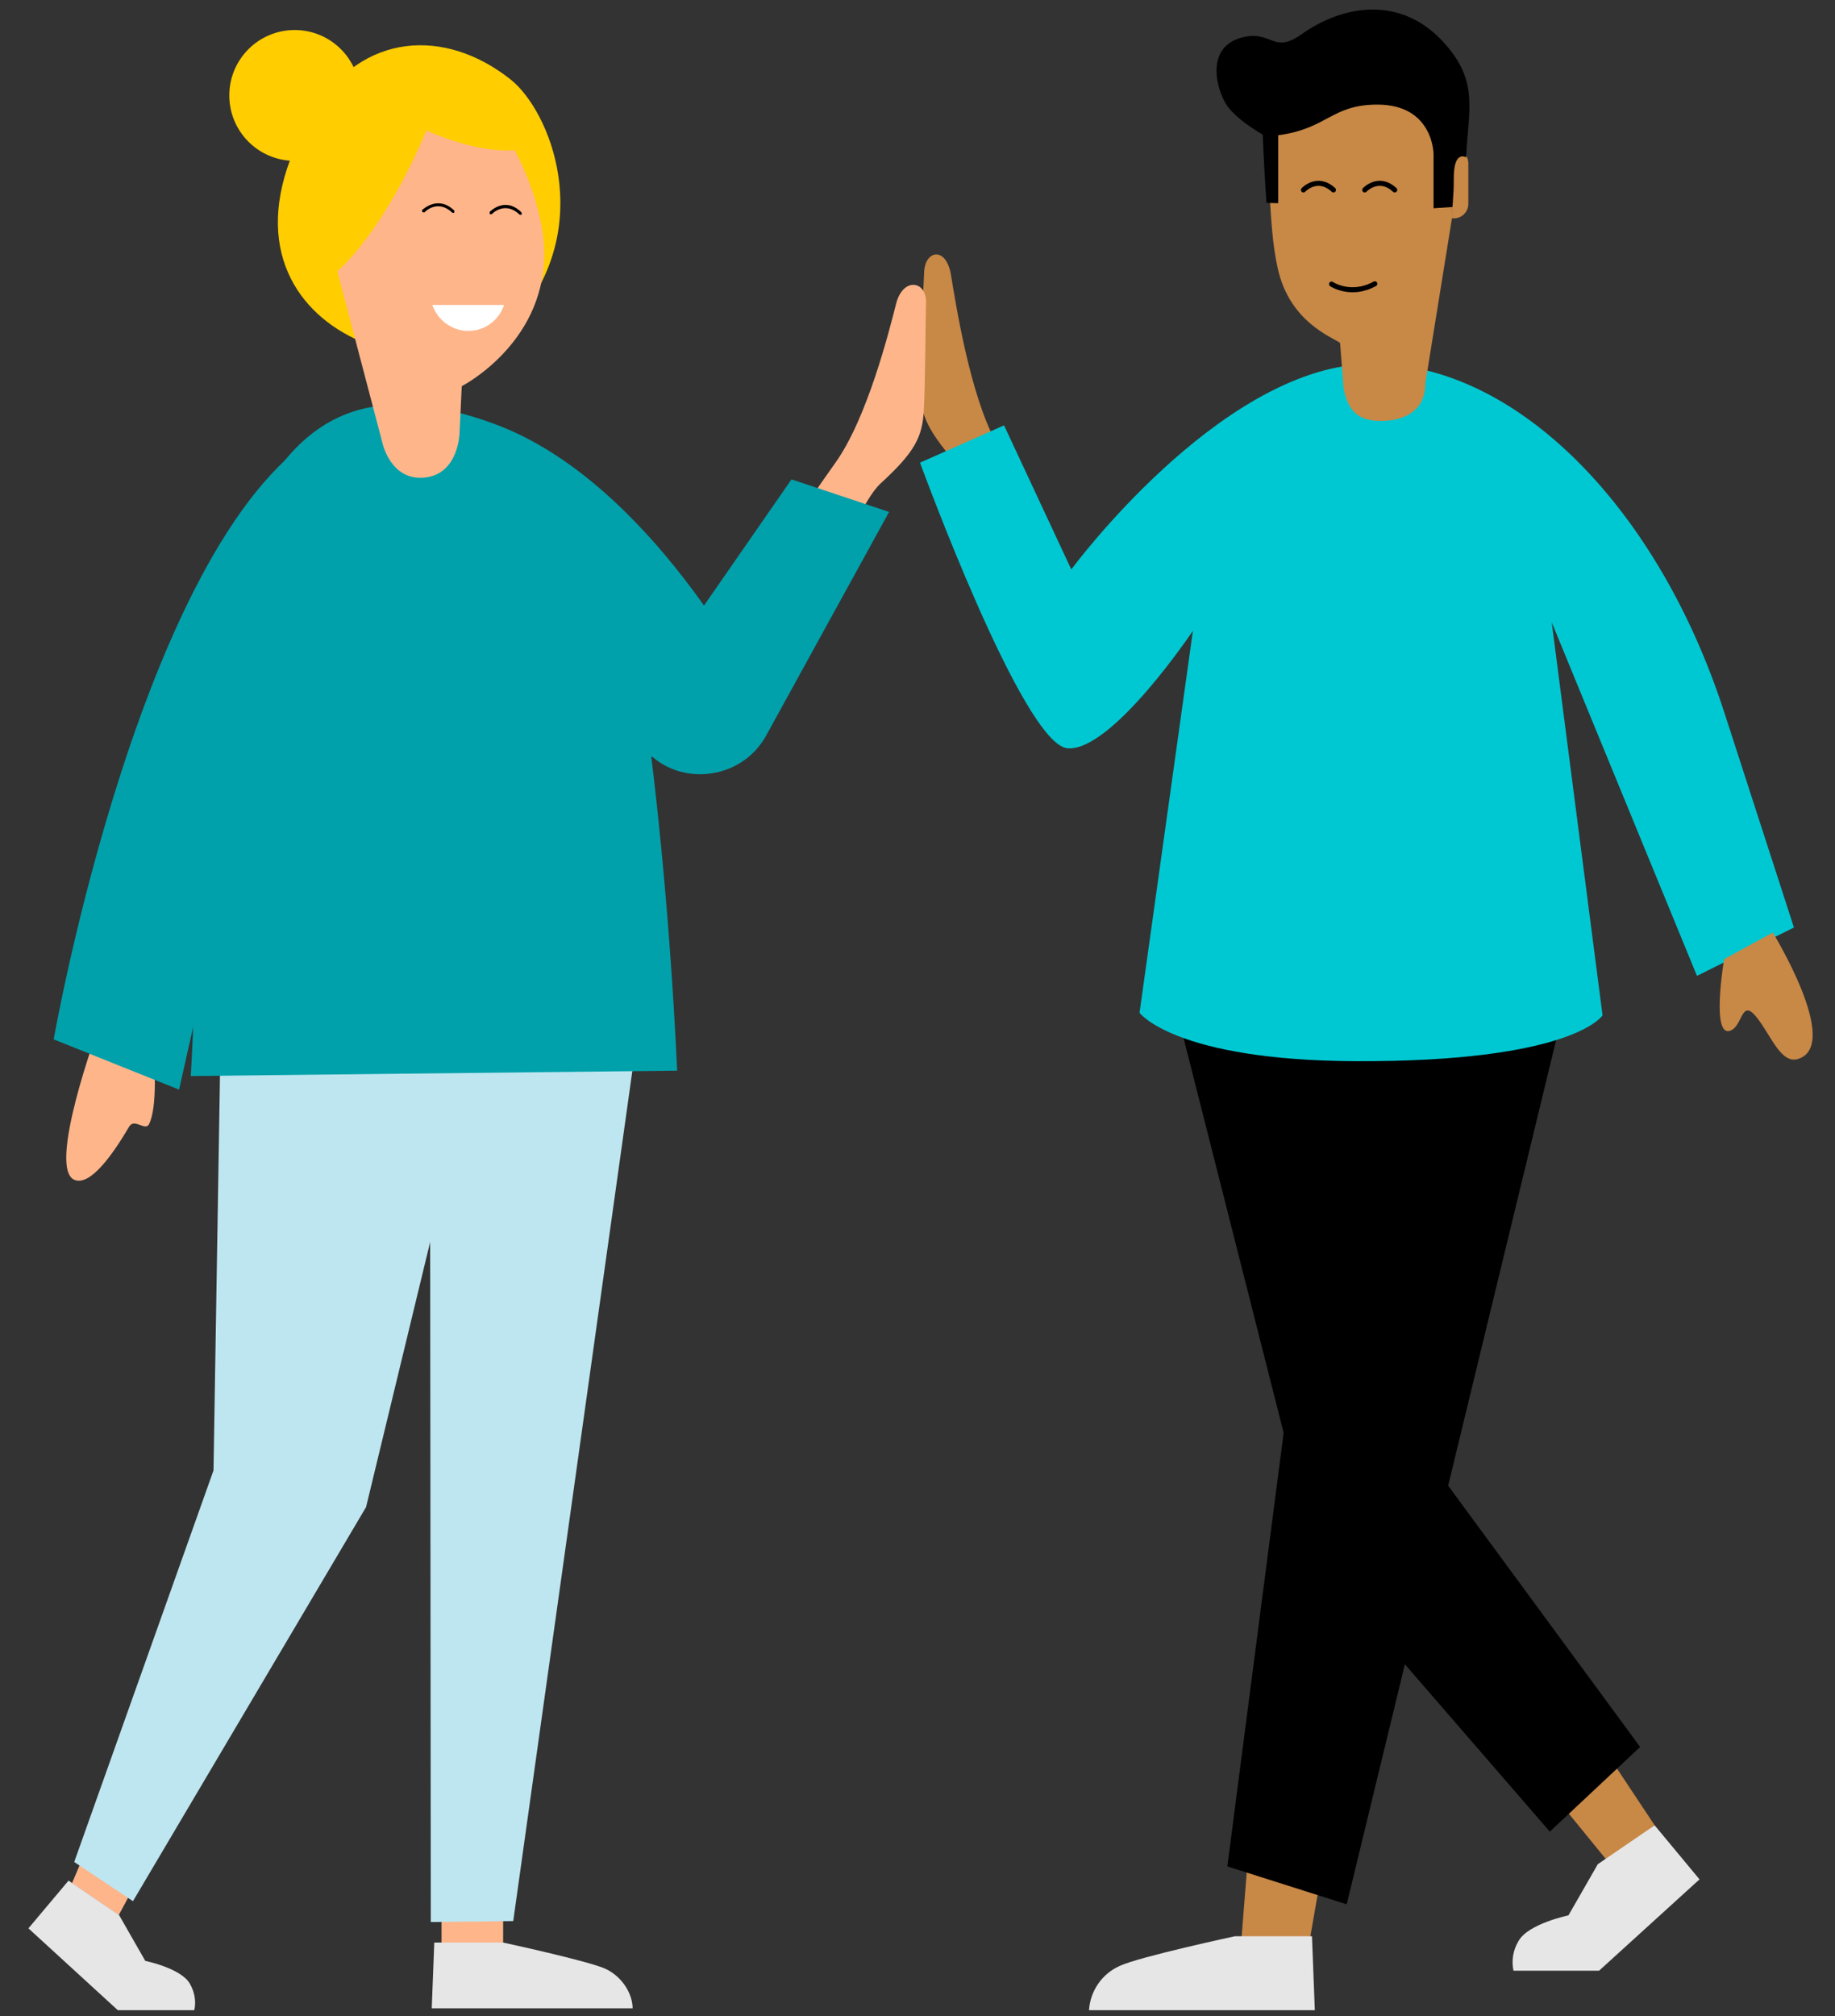 <svg xmlns="http://www.w3.org/2000/svg" xmlns:xlink="http://www.w3.org/1999/xlink" id="Ebene_1" x="0px" y="0px" viewBox="0 0 581 638" style="enable-background:new 0 0 581 638;" xml:space="preserve"><rect x="0" y="0" width="581" height="638" fill="#333333" stroke="none"/><style type="text/css">	.st0{fill:#C88846;}	.st1{fill:#00C8D2;}	.st2{fill:#E6E6E6;}	.st3{fill:#FFB58A;}	.st4{fill:none;stroke:#000000;stroke-width:0.952;stroke-linecap:round;stroke-miterlimit:10;}	.st5{fill:#1A1A1A;}	.st6{fill:#BEE6F0;}	.st7{fill:#00A1AB;}	.st8{fill:#FFCD00;}	.st9{fill:#FFFFFF;}	.st10{fill:none;stroke:#000000;stroke-width:1.597;stroke-linecap:round;stroke-miterlimit:10;}	.st11{fill:#8C463C;}</style><path class="st0" d="M336,192.1c9.9-12.7-12.7-37.5-20.8-52.5c-8.1-14.9-12.6-43.5-14.1-52.6c-1.5-9.1-8.2-7.9-8.5-0.9 c-0.3,7.1-1.3,26.3-1.4,35.2c-0.1,8.9,1.8,14,10.9,24.6C311.1,156.5,326.2,204.8,336,192.1z"></path><polygon class="st0" points="395,589.2 393,614.4 414.6,614.4 418.9,589.7 "></polygon><polygon class="st0" points="480.8,554.4 498.4,539.2 523.9,577.6 509.2,589.2 "></polygon><polyline points="371.7,316.5 416.8,494.3 490.7,579.6 519.3,552.8 444.9,451.6 431.6,305.5 "></polyline><polyline points="496,315.5 426.4,602.6 388.6,590.6 426.8,296.6 "></polyline><path class="st1" d="M432.1,115.2C477,113.3,524,157.6,546,225.6l22,67.9l-30.7,15.3l-46-111.9l16.1,124.4c0,0-9.2,14.8-78.4,14.5 c-57-0.3-68.2-15.3-68.2-15.3l16.9-120.9c0,0-25.5,38.1-39.6,37.2c-14.1-0.8-46.8-90.4-46.8-90.4l26.6-11.8l21.3,45.6 C339.1,180.3,385.6,117.2,432.1,115.2z"></path><path class="st2" d="M415.4,612.7H391c0,0-30.3,6.5-36.5,9.4c-5.6,2.5-9.3,7.9-9.7,14h71.5L415.4,612.7z"></path><path class="st2" d="M523.9,577.6l-18,12.3l-9.3,16.2c0,0-12.7,2.6-15.8,8.1c-1.7,2.8-2.3,6.2-1.6,9.4h27.1l31.8-28.9L523.9,577.6z"></path><path class="st0" d="M561.3,295.1c0,0,21.6,35.1,8.3,39.9c-5.7,2.1-8.8-7.4-13.5-13.2s-4.3,2.4-7.9,4.2c-6.7,3.3-2.3-22.5-2.3-22.5 L561.3,295.1z"></path><g>	<path class="st3" d="M264.6,146.3c10-14.1,16.9-41.4,19.1-50.1s9.7-7.3,9.5-0.5c-0.2,6.8-0.2,25.4-0.7,34  c-0.4,8.6-2.9,13.4-13.7,23.3c-10.8,9.9-26.5,65.9-39.3,56.1C226.9,199.2,254.6,160.4,264.6,146.3z"></path>	<path class="st4" d="M61.1,264.6"></path>	<g>		<path class="st5" d="M148.5,352.7"></path>	</g>	<polygon class="st3" points="25.4,589.8 41.1,599.5 37.6,606 22.8,595.9  "></polygon>	<rect x="139.8" y="607.9" class="st3" width="19.5" height="6.8"></rect>	<polygon class="st6" points="204.5,308.3 162.5,607.9 136.4,608.2 136.2,393 115.9,476.9 42.1,601.6 23.5,589.2 67.6,465.3   69.7,337.3  "></polygon>	<path class="st2" d="M21.7,595.1l16,10.9l8.3,14.5c0,0,11.3,2.3,14.1,7.2c2.6,4.5,1.4,8.4,1.4,8.4H37.3L9,610.2L21.7,595.1z"></path>	<path class="st2" d="M137.5,614.7h21.8c0,0,26.9,5.8,32.4,8.3c5.5,2.6,8.6,8.1,8.6,12.5h-63.6L137.5,614.7z"></path>	<g>		<path class="st7" d="M60.4,340.5c3.8-64.9-0.5-124.6,9.8-154.9c15.7-46.2,37-69.5,86.2-51.5c49.8,18.2,83.3,84.7,83.3,84.7   l-3.9,19.5l-29.6,1.2c0,0,5.6,42.7,8.2,99.3L60.4,340.5z"></path>	</g>	<path class="st7" d="M250.6,151.7l30.9,10.3l-38.5,70c-8.7,17.1-33.7,17.5-41.9,0.2c0,0,0,0,0-0.1c-1.6-3.4-1.1-7.4,1-10.5  L250.6,151.7z"></path>	<path class="st3" d="M49,340.9c0,0,0.4,10.4-1.8,14.8c-1.2,2.4-4.6-2-6.3,0.8c-5.4,9.2-12.3,18.7-17.2,16.9  c-9.1-3.3,7.5-48.3,7.5-48.3L49,340.9z"></path>	<path class="st8" d="M161.6,25.1c-20.6-16.3-46.9-15-62.1,10c-41.3,68,39.9,94.1,63.7,66.5C189.1,71.5,174.1,34.9,161.6,25.1z"></path>	<path class="st7" d="M56.7,344.8L17,328.9c0,0,28.4-162,86.7-193.1L56.7,344.8z"></path>	<path class="st3" d="M145.5,137l0.7-14.8c0,0,25.7-13.1,26.1-41.2c0.2-16.6-9.4-33.5-9.4-33.5s-10.4,1.5-27.9-6.2  c-14,33.1-28.2,44.5-28.2,44.5l14.3,54.4c0,0,2.6,12.2,13.6,10.9C145.3,149.8,145.5,137,145.5,137z"></path>	<path d="M134,67.2c-0.1,0-0.2,0-0.2-0.1c-0.2-0.2-0.2-0.5-0.1-0.7c0.1,0,4.9-4.8,10.1,0.2c0.1,0.2,0.1,0.4,0,0.7  c-0.1,0.1-0.4,0.1-0.6,0c-4.6-4.4-8.7-0.3-8.8-0.1C134.3,67.2,134.2,67.2,134,67.2z"></path>	<path d="M155.3,67.8c-0.1,0-0.2,0-0.2-0.1c-0.1-0.2-0.1-0.5,0-0.7c0,0,4.8-5,10,0.2c0.1,0.2,0.1,0.4,0.1,0.7  c-0.2,0.1-0.5,0.1-0.7,0c-4.6-4.4-8.7-0.3-8.8-0.1C155.5,67.7,155.4,67.8,155.3,67.8z"></path>	<path class="st9" d="M159.6,96.5c-1.6,4.8-6.1,8.3-11.4,8.2c-5.2,0-9.7-3.5-11.3-8.2L159.6,96.5z"></path>	<circle class="st8" cx="93.3" cy="30.2" r="20.7"></circle></g><g>	<path class="st0" d="M425.4,122.8l-1.1-14.3c-2.9-2-15.9-6.7-19.7-23.4c-1.8-7.9-2.2-16.8-2.7-25.3c-1.1-17.5,2.4-34.1,19.9-34.1  h12.6c14.4,0,25.3,11.8,25.3,43.5l-8.4,52.1c0,8.8-6.8,11.9-14,11.9C430.6,133.2,426.9,130.7,425.4,122.8z"></path>	<path class="st0" d="M460.3,69.1h-0.6v-22h0.6c2.6,0,4.6,2.1,4.6,4.6v12.8C464.9,67.1,462.8,69.1,460.3,69.1z"></path>	<path d="M459.9,65.5c0.3-4.6,0.4-5.2,0.4-9.2c0-9,3.9-6.5,3.9-6.5c0.7-15.1,4.2-24.1-7.2-36.5C443.9-1,426,1,412,10.9  c-9.1,6.4-9.3-1.6-18.9,1c-10.8,2.9-8.4,14.7-5.3,20.4c2.7,5.1,12,10.3,12,10.3s0.3,7.7,0.9,17.3l0.3,4.3l3.7,0.1l0-21.5  c15.7-2.1,16.8-9.7,31.4-9.7c17.8,0,17.8,15.7,17.8,15.7v17.1L459.9,65.5z"></path>	<path class="st10" d="M432.1,60.1c0,0,4.4-4.7,9.5,0"></path>	<path class="st10" d="M412.7,60.1c0,0,4.4-4.7,9.5,0"></path>	<path class="st10" d="M421.6,89.9c0,0,6.1,4.1,13.7-0.1"></path>	<path class="st11" d="M400.8,64.5"></path></g></svg>
